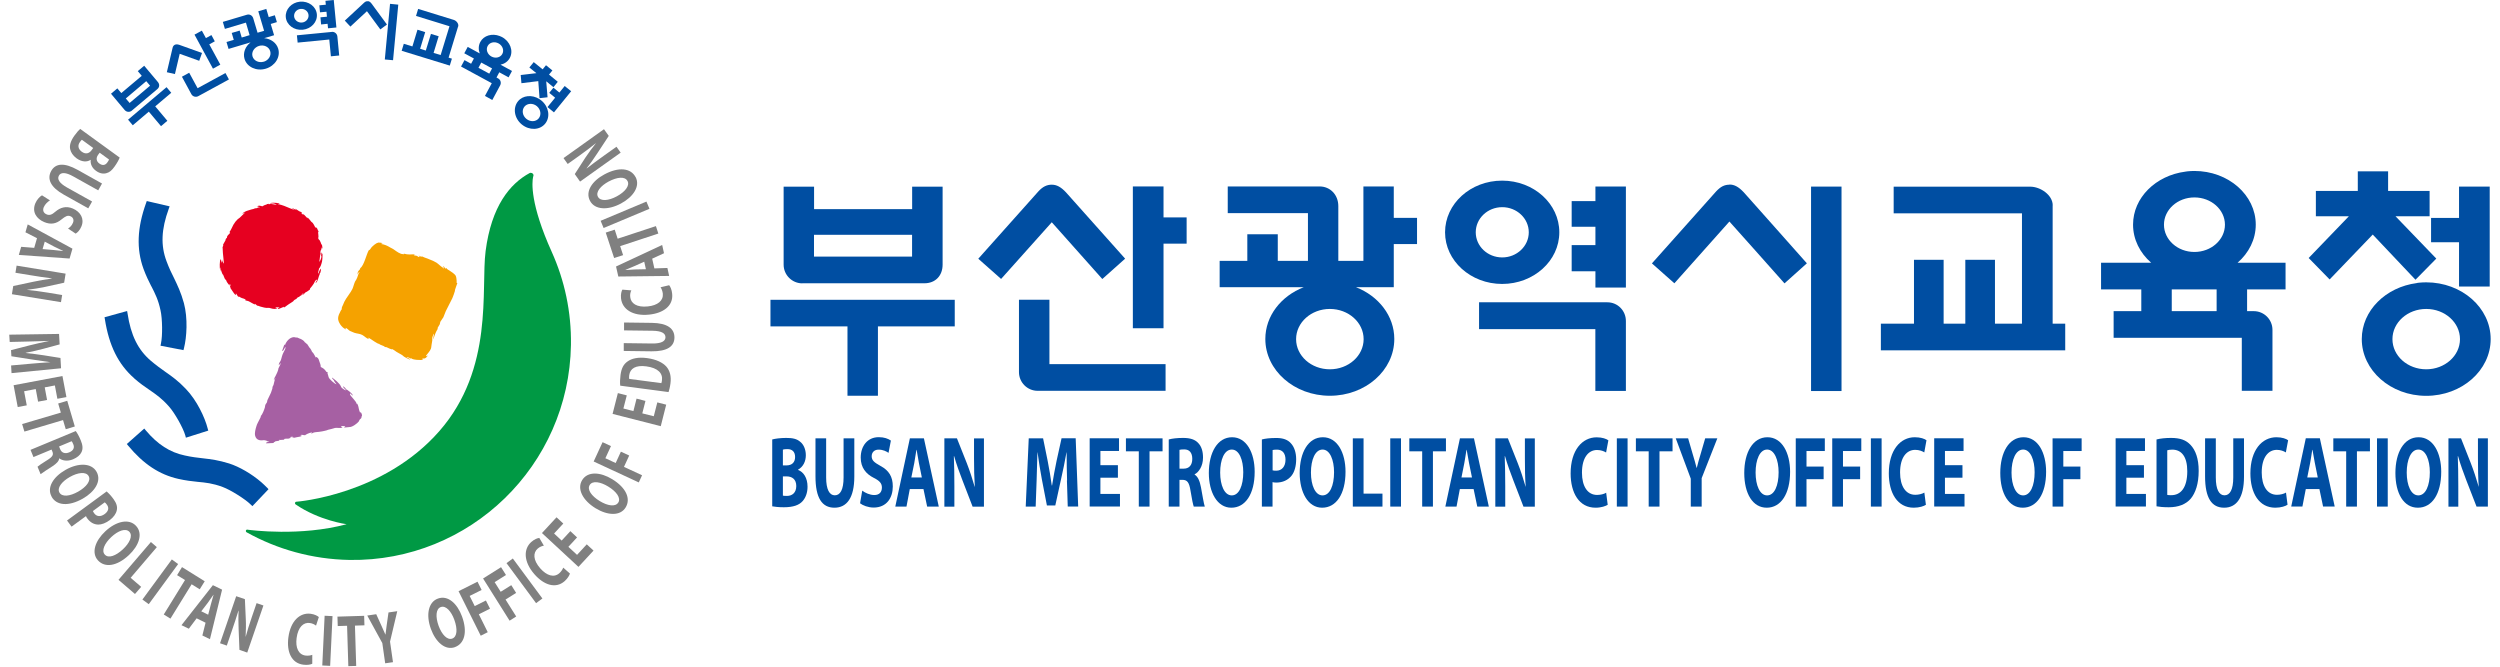 <svg width="135" height="36" viewBox="0 0 135 36" fill="none" xmlns="http://www.w3.org/2000/svg">
<g clip-path="url(#clip0_4062_98080)">
<path d="M42.276 24.28C42.319 24.264 42.395 24.252 42.522 24.252C42.784 24.252 42.935 24.4 42.935 24.678C42.935 24.957 42.776 25.132 42.467 25.132H42.276V24.28ZM41.696 27.341C41.827 27.364 42.041 27.392 42.327 27.392C42.84 27.392 43.154 27.273 43.34 27.062C43.499 26.883 43.607 26.62 43.607 26.282C43.607 25.804 43.388 25.482 43.094 25.375V25.363C43.38 25.203 43.515 24.905 43.515 24.583C43.515 24.26 43.388 23.99 43.209 23.854C43.023 23.695 42.804 23.648 42.451 23.648C42.157 23.648 41.851 23.687 41.7 23.731V27.341H41.696ZM42.276 25.725H42.474C42.764 25.725 42.999 25.872 42.999 26.246C42.999 26.62 42.764 26.779 42.502 26.779C42.403 26.779 42.335 26.779 42.276 26.764V25.725Z" fill="#004EA2"/>
<path d="M44.612 23.671V25.784C44.612 26.425 44.786 26.747 45.08 26.747C45.374 26.747 45.553 26.441 45.553 25.784V23.671H46.133V25.736C46.133 26.875 45.732 27.416 45.061 27.416C44.389 27.416 44.036 26.894 44.036 25.724V23.671H44.616H44.612Z" fill="#004EA2"/>
<path d="M46.57 26.501C46.725 26.616 46.968 26.732 47.214 26.732C47.484 26.732 47.623 26.572 47.623 26.326C47.623 26.103 47.5 25.963 47.19 25.808C46.761 25.593 46.479 25.251 46.479 24.71C46.479 24.081 46.848 23.607 47.452 23.607C47.746 23.607 47.957 23.687 48.108 23.791L47.98 24.455C47.881 24.384 47.694 24.28 47.444 24.28C47.194 24.28 47.071 24.447 47.071 24.634C47.071 24.869 47.214 24.972 47.547 25.16C48 25.402 48.211 25.741 48.211 26.266C48.211 26.883 47.881 27.408 47.174 27.408C46.88 27.408 46.59 27.293 46.443 27.177L46.562 26.493L46.57 26.501Z" fill="#004EA2"/>
<path d="M49.212 25.784L49.371 25.004C49.407 24.793 49.45 24.515 49.486 24.292H49.498C49.538 24.507 49.581 24.785 49.621 25.004L49.78 25.784H49.212ZM49.867 26.409L50.066 27.356H50.694L49.891 23.671H49.133L48.346 27.356H48.95L49.129 26.409H49.867Z" fill="#004EA2"/>
<path d="M50.996 27.356V23.671H51.675L52.211 25.02C52.362 25.41 52.513 25.868 52.632 26.285H52.64C52.608 25.8 52.597 25.303 52.597 24.745V23.675H53.133V27.36H52.521L51.973 25.939C51.818 25.537 51.647 25.072 51.524 24.634H51.508C51.528 25.128 51.536 25.649 51.536 26.25V27.36H51.004L50.996 27.356Z" fill="#004EA2"/>
<path d="M57.622 25.947C57.61 25.502 57.598 24.972 57.598 24.431H57.59C57.507 24.901 57.4 25.426 57.3 25.86L56.986 27.296H56.533L56.259 25.876C56.176 25.438 56.093 24.917 56.029 24.431H56.021C56.009 24.928 55.993 25.498 55.977 25.955L55.926 27.356H55.389L55.552 23.671H56.327L56.577 24.905C56.661 25.326 56.736 25.784 56.796 26.214H56.812C56.879 25.788 56.967 25.311 57.054 24.893L57.324 23.667H58.087L58.222 27.352H57.658L57.614 25.943L57.622 25.947Z" fill="#004EA2"/>
<path d="M60.367 25.796H59.422V26.672H60.478V27.352H58.842V23.667H60.427V24.352H59.422V25.12H60.367V25.796Z" fill="#004EA2"/>
<path d="M61.495 24.371H60.8V23.671H62.778V24.371H62.075V27.356H61.495V24.371Z" fill="#004EA2"/>
<path d="M63.692 24.292C63.736 24.276 63.815 24.268 63.954 24.268C64.22 24.268 64.383 24.439 64.383 24.778C64.383 25.116 64.213 25.307 63.922 25.307H63.692V24.296V24.292ZM63.116 27.357H63.692V25.912H63.863C64.101 25.916 64.216 26.035 64.288 26.501C64.359 26.955 64.427 27.257 64.463 27.357H65.059C65.007 27.217 64.931 26.736 64.852 26.314C64.788 25.976 64.689 25.737 64.51 25.629V25.613C64.733 25.498 64.963 25.176 64.963 24.71C64.963 24.372 64.88 24.117 64.721 23.942C64.538 23.731 64.272 23.648 63.887 23.648C63.573 23.648 63.299 23.679 63.112 23.731V27.36L63.116 27.357Z" fill="#004EA2"/>
<path d="M66.513 26.751C66.123 26.751 65.889 26.21 65.889 25.518C65.889 24.825 66.111 24.276 66.517 24.276C66.922 24.276 67.136 24.845 67.136 25.502C67.136 26.222 66.91 26.751 66.517 26.751H66.513ZM66.493 27.416C67.243 27.416 67.752 26.688 67.752 25.474C67.752 24.459 67.319 23.611 66.532 23.611C65.746 23.611 65.277 24.435 65.277 25.541C65.277 26.588 65.73 27.416 66.489 27.416H66.493Z" fill="#004EA2"/>
<path d="M68.717 24.304C68.757 24.288 68.841 24.28 68.96 24.28C69.254 24.28 69.417 24.483 69.417 24.821C69.417 25.192 69.222 25.418 68.916 25.418C68.833 25.418 68.769 25.414 68.721 25.398V24.308L68.717 24.304ZM68.141 27.356H68.717V26.035C68.769 26.051 68.841 26.059 68.916 26.059C69.258 26.059 69.556 25.932 69.758 25.669C69.909 25.466 69.993 25.16 69.993 24.797C69.993 24.435 69.885 24.129 69.719 23.95C69.548 23.747 69.289 23.651 68.928 23.651C68.566 23.651 68.32 23.683 68.141 23.731V27.364V27.356Z" fill="#004EA2"/>
<path d="M71.415 26.751C71.025 26.751 70.791 26.21 70.791 25.518C70.791 24.825 71.018 24.276 71.419 24.276C71.82 24.276 72.039 24.845 72.039 25.502C72.039 26.222 71.812 26.751 71.419 26.751H71.415ZM71.395 27.416C72.15 27.416 72.658 26.688 72.658 25.474C72.658 24.459 72.225 23.611 71.435 23.611C70.644 23.611 70.183 24.435 70.183 25.541C70.183 26.588 70.632 27.416 71.395 27.416Z" fill="#004EA2"/>
<path d="M73.052 23.671H73.632V26.656H74.653V27.356H73.052V23.671Z" fill="#004EA2"/>
<path d="M75.654 23.671V27.356H75.074V23.671H75.654Z" fill="#004EA2"/>
<path d="M76.798 24.371H76.103V23.671H78.081V24.371H77.378V27.356H76.798V24.371Z" fill="#004EA2"/>
<path d="M78.919 25.784L79.074 25.004C79.114 24.793 79.153 24.515 79.189 24.292H79.201C79.237 24.507 79.284 24.785 79.328 25.004L79.487 25.784H78.919ZM79.575 26.409L79.773 27.356H80.397L79.594 23.671H78.836L78.049 27.356H78.653L78.832 26.409H79.575Z" fill="#004EA2"/>
<path d="M80.747 27.356V23.671H81.426L81.962 25.02C82.117 25.41 82.264 25.868 82.383 26.285H82.387C82.352 25.8 82.344 25.303 82.344 24.745V23.675H82.88V27.36H82.268L81.72 25.939C81.565 25.537 81.394 25.072 81.271 24.634H81.255C81.271 25.128 81.283 25.649 81.283 26.25V27.36H80.747V27.356Z" fill="#004EA2"/>
<path d="M86.821 27.257C86.717 27.324 86.471 27.416 86.161 27.416C85.271 27.416 84.814 26.616 84.814 25.565C84.814 24.308 85.442 23.615 86.221 23.615C86.523 23.615 86.749 23.699 86.852 23.778L86.729 24.435C86.618 24.367 86.451 24.3 86.241 24.3C85.784 24.3 85.426 24.698 85.426 25.526C85.426 26.266 85.732 26.727 86.245 26.727C86.427 26.727 86.618 26.68 86.733 26.608L86.817 27.265L86.821 27.257Z" fill="#004EA2"/>
<path d="M87.889 23.671V27.356H87.309V23.671H87.889Z" fill="#004EA2"/>
<path d="M89.033 24.371H88.338V23.671H90.317V24.371H89.613V27.356H89.029V24.371H89.033Z" fill="#004EA2"/>
<path d="M91.302 27.356V25.848L90.491 23.671H91.159L91.417 24.558C91.496 24.825 91.556 25.02 91.615 25.263H91.627C91.683 25.032 91.743 24.821 91.822 24.558L92.08 23.671H92.736L91.89 25.82V27.356H91.31H91.302Z" fill="#004EA2"/>
<path d="M95.421 26.751C95.032 26.751 94.802 26.21 94.802 25.518C94.802 24.825 95.028 24.276 95.425 24.276C95.823 24.276 96.045 24.845 96.045 25.502C96.045 26.222 95.819 26.751 95.425 26.751H95.421ZM95.406 27.416C96.156 27.416 96.665 26.688 96.665 25.474C96.665 24.459 96.232 23.611 95.441 23.611C94.651 23.611 94.19 24.435 94.19 25.541C94.19 26.648 94.643 27.416 95.402 27.416H95.406Z" fill="#004EA2"/>
<path d="M96.971 23.671H98.54V24.355H97.551V25.195H98.476V25.876H97.551V27.356H96.971V23.671Z" fill="#004EA2"/>
<path d="M98.941 23.671H100.51V24.355H99.521V25.195H100.447V25.876H99.521V27.356H98.941V23.671Z" fill="#004EA2"/>
<path d="M101.607 23.671V27.356H101.027V23.671H101.607Z" fill="#004EA2"/>
<path d="M104.002 27.257C103.899 27.328 103.653 27.416 103.343 27.416C102.453 27.416 101.996 26.616 101.996 25.561C101.996 24.304 102.62 23.611 103.398 23.611C103.7 23.611 103.931 23.695 104.03 23.774L103.911 24.431C103.796 24.36 103.633 24.292 103.422 24.292C102.961 24.292 102.604 24.69 102.604 25.514C102.604 26.254 102.91 26.719 103.426 26.719C103.605 26.719 103.796 26.672 103.915 26.6L103.998 27.257H104.002Z" fill="#004EA2"/>
<path d="M105.973 25.796H105.027V26.672H106.084V27.352H104.447V23.667H106.032V24.352H105.027V25.12H105.973V25.796Z" fill="#004EA2"/>
<path d="M109.246 26.751C108.857 26.751 108.622 26.21 108.622 25.518C108.622 24.825 108.849 24.276 109.25 24.276C109.651 24.276 109.87 24.845 109.87 25.502C109.87 26.222 109.643 26.751 109.25 26.751H109.246ZM109.23 27.416C109.981 27.416 110.49 26.688 110.49 25.474C110.49 24.459 110.061 23.611 109.27 23.611C108.479 23.611 108.015 24.435 108.015 25.541C108.015 26.648 108.468 27.416 109.226 27.416H109.23Z" fill="#004EA2"/>
<path d="M110.839 23.671H112.408V24.355H111.419V25.195H112.341V25.876H111.419V27.356H110.839V23.671Z" fill="#004EA2"/>
<path d="M115.773 25.796H114.824V26.672H115.88V27.352H114.244V23.667H115.829V24.352H114.824V25.12H115.773V25.796Z" fill="#004EA2"/>
<path d="M117.036 24.316C117.084 24.3 117.171 24.28 117.299 24.28C117.803 24.28 118.113 24.658 118.113 25.45C118.113 26.33 117.763 26.748 117.235 26.74C117.167 26.74 117.084 26.74 117.032 26.724V24.316H117.036ZM116.456 27.341C116.599 27.368 116.814 27.392 117.116 27.392C117.62 27.392 118.037 27.241 118.308 26.919C118.554 26.616 118.729 26.131 118.729 25.426C118.729 24.77 118.562 24.312 118.292 24.029C118.049 23.763 117.728 23.648 117.235 23.648C116.945 23.648 116.667 23.675 116.452 23.731V27.341H116.456Z" fill="#004EA2"/>
<path d="M119.654 23.671V25.784C119.654 26.425 119.829 26.747 120.123 26.747C120.417 26.747 120.596 26.441 120.596 25.784V23.671H121.176V25.736C121.176 26.875 120.775 27.416 120.103 27.416C119.432 27.416 119.074 26.894 119.074 25.724V23.671H119.654Z" fill="#004EA2"/>
<path d="M123.524 27.257C123.424 27.328 123.178 27.416 122.868 27.416C121.978 27.416 121.521 26.616 121.521 25.561C121.521 24.304 122.149 23.611 122.928 23.611C123.23 23.611 123.46 23.695 123.559 23.774L123.436 24.431C123.321 24.36 123.154 24.292 122.948 24.292C122.491 24.292 122.133 24.69 122.133 25.514C122.133 26.254 122.439 26.719 122.956 26.719C123.134 26.719 123.325 26.672 123.444 26.6L123.528 27.257H123.524Z" fill="#004EA2"/>
<path d="M124.592 25.784L124.747 25.004C124.787 24.793 124.827 24.515 124.862 24.292H124.874C124.914 24.507 124.958 24.785 125.002 25.004L125.16 25.784H124.592ZM125.248 26.409L125.446 27.352H126.074L125.272 23.667H124.513L123.726 27.352H124.33L124.513 26.409H125.252H125.248Z" fill="#004EA2"/>
<path d="M126.694 24.371H125.999V23.671H127.977V24.371H127.274V27.356H126.694V24.371Z" fill="#004EA2"/>
<path d="M128.938 23.671V27.356H128.358V23.671H128.938Z" fill="#004EA2"/>
<path d="M130.587 26.751C130.198 26.751 129.963 26.21 129.963 25.518C129.963 24.825 130.19 24.276 130.591 24.276C130.992 24.276 131.211 24.845 131.211 25.502C131.211 26.222 130.984 26.751 130.591 26.751H130.587ZM130.567 27.416C131.322 27.416 131.826 26.688 131.826 25.474C131.826 24.459 131.393 23.611 130.603 23.611C129.812 23.611 129.352 24.435 129.352 25.541C129.352 26.648 129.8 27.416 130.563 27.416H130.567Z" fill="#004EA2"/>
<path d="M132.216 27.356V23.671H132.895L133.427 25.02C133.578 25.41 133.729 25.868 133.848 26.282H133.852C133.817 25.796 133.809 25.299 133.809 24.741V23.671H134.345V27.356H133.733L133.181 25.935C133.03 25.533 132.855 25.068 132.736 24.634H132.72C132.74 25.128 132.748 25.645 132.748 26.25V27.36H132.212L132.216 27.356Z" fill="#004EA2"/>
<path d="M110.847 11.091C110.847 10.534 110.187 10.08 109.631 10.08H102.258V11.521H109.186V17.478H107.728V14.028H106.127V17.478H104.956V14.028H103.355V17.478H101.567V18.919H111.522V17.478H110.843C110.843 14.848 110.843 11.091 110.843 11.091H110.847Z" fill="#004EA2"/>
<path d="M97.797 21.116H99.442V10.076H97.797V21.116Z" fill="#004EA2"/>
<path d="M93.395 9.973C93.121 9.973 92.915 10.076 92.672 10.335C92.672 10.335 89.482 13.909 89.204 14.223L90.416 15.298C90.694 14.983 93.388 11.963 93.388 11.963C93.388 11.963 96.089 14.983 96.363 15.302L97.571 14.219C97.066 13.642 94.162 10.387 94.162 10.383C93.884 10.088 93.654 9.965 93.391 9.965L93.395 9.973Z" fill="#004EA2"/>
<path d="M59.525 15.067C59.585 15.011 60.697 14.024 60.757 13.968C60.47 13.646 57.566 10.395 57.566 10.39C57.292 10.096 57.058 9.973 56.796 9.973C56.534 9.973 56.311 10.076 56.073 10.335C56.073 10.335 52.883 13.909 52.827 13.972C52.883 14.02 54.003 15.011 54.059 15.063C54.114 14.999 56.796 12.002 56.796 12.002C56.796 12.002 59.465 15.003 59.525 15.067Z" fill="#004EA2"/>
<path d="M132.788 10.076V11.768H131.278V13.081H132.788V15.473H134.444V10.076H132.788Z" fill="#004EA2"/>
<path d="M130.507 15.286C128.827 15.505 127.536 16.774 127.536 18.31C127.536 19.998 129.093 21.375 131.016 21.375C132.939 21.375 134.496 20.002 134.496 18.31C134.496 16.619 132.939 15.246 131.016 15.246C130.881 15.246 130.75 15.254 130.619 15.266L130.507 15.282V15.286ZM131.016 19.942C130.007 19.942 129.192 19.214 129.192 18.314C129.192 17.415 130.007 16.683 131.016 16.683C132.025 16.683 132.839 17.415 132.839 18.314C132.839 19.214 132.021 19.942 131.016 19.942Z" fill="#004EA2"/>
<path d="M86.797 16.324C86.797 16.324 79.956 16.324 79.869 16.324V17.773H86.149V21.112H87.798C87.798 20.702 87.798 17.335 87.798 17.335C87.798 16.774 87.353 16.324 86.797 16.324Z" fill="#004EA2"/>
<path d="M86.153 15.528H87.798V10.072H86.153V10.86H84.87V12.245H86.153V13.236H84.87V14.649H86.153V15.532V15.528Z" fill="#004EA2"/>
<path d="M84.203 12.544C84.203 11.004 82.824 9.754 81.116 9.754C79.408 9.754 78.033 11.004 78.033 12.544C78.033 14.084 79.416 15.333 81.116 15.333C82.816 15.333 84.203 14.088 84.203 12.544ZM79.69 12.544C79.69 11.796 80.329 11.187 81.12 11.187C81.91 11.187 82.554 11.796 82.554 12.544C82.554 13.292 81.91 13.901 81.12 13.901C80.329 13.901 79.69 13.296 79.69 12.544Z" fill="#004EA2"/>
<path d="M43.321 15.297H49.919C50.511 15.297 50.901 14.887 50.901 14.291V10.08H49.256V11.294H43.96V10.08H42.316V14.291C42.316 14.848 42.769 15.301 43.325 15.301L43.321 15.297ZM43.956 12.679H49.252V13.857H43.956V12.679Z" fill="#004EA2"/>
<path d="M41.605 17.625H45.764V21.37H47.408V17.625H51.556V16.189H41.605V17.625Z" fill="#004EA2"/>
<path d="M130.436 15.106L128.128 12.666C128.128 12.666 125.863 15.026 125.8 15.09C125.744 15.03 124.719 13.98 124.668 13.932C124.723 13.872 126.837 11.68 126.837 11.68H125.057V10.31H127.321V9.252H128.958V10.31H131.199V11.68H129.359C129.359 11.68 131.465 13.864 131.56 13.964L130.432 15.11L130.436 15.106Z" fill="#004EA2"/>
<path d="M64.078 13.157V11.74H62.83V10.068H61.174V17.725H62.83V13.157H64.082H64.078Z" fill="#004EA2"/>
<path d="M56.669 19.668V16.186H55.024V20.094C55.024 20.651 55.477 21.104 56.033 21.104H62.941V19.664H56.669V19.668Z" fill="#004EA2"/>
<path d="M75.264 13.181H76.52V11.764H75.264V10.068H73.624V14.088H72.269V11.131C72.269 10.502 71.816 10.068 71.26 10.068H66.298V11.509H70.629V14.088H69V12.651H67.355V14.088H65.861V15.509H70.402C69.178 15.986 68.328 17.057 68.328 18.306C68.328 19.994 69.886 21.371 71.812 21.371C73.739 21.371 75.292 19.998 75.292 18.306C75.292 17.057 74.442 15.986 73.223 15.509H75.264V13.177V13.181ZM71.812 19.942C70.803 19.942 69.989 19.214 69.989 18.314C69.989 17.415 70.803 16.683 71.812 16.683C72.821 16.683 73.636 17.415 73.636 18.314C73.636 19.214 72.817 19.942 71.812 19.942Z" fill="#004EA2"/>
<path d="M123.42 15.628V14.187H120.83C121.434 13.662 121.811 12.934 121.811 12.13C121.811 10.53 120.33 9.232 118.498 9.232C118.371 9.232 118.244 9.24 118.121 9.252L118.014 9.268C116.413 9.475 115.185 10.673 115.185 12.13C115.185 12.934 115.559 13.662 116.162 14.187H113.457V15.628H115.63V16.802H114.136V18.242C114.021 18.242 121.057 18.242 121.057 18.242V21.104H122.713C122.713 20.714 122.713 17.813 122.713 17.813C122.713 17.255 122.26 16.802 121.704 16.802H121.343V15.628H123.416H123.42ZM118.498 10.661C119.408 10.661 120.147 11.322 120.147 12.134C120.147 12.945 119.408 13.606 118.498 13.606C117.589 13.606 116.854 12.945 116.854 12.134C116.854 11.322 117.589 10.661 118.498 10.661ZM119.698 16.802H117.275V15.628H119.698V16.802Z" fill="#004EA2"/>
<path d="M24.661 15.186C24.649 15.086 24.649 14.979 24.61 14.896C24.562 14.796 24.363 14.669 24.276 14.613C24.216 14.573 24.141 14.545 24.101 14.474C24.101 14.474 24.078 14.478 24.073 14.478V14.513C24.042 14.513 23.994 14.426 23.978 14.402C23.97 14.402 23.922 14.382 23.915 14.382C23.915 14.394 23.922 14.394 23.927 14.402C23.93 14.402 23.982 14.474 23.978 14.49C23.974 14.505 23.95 14.49 23.946 14.49C23.946 14.47 23.911 14.454 23.895 14.442C23.776 14.366 23.688 14.263 23.569 14.183C23.509 14.159 23.442 14.107 23.382 14.084C23.219 14.008 23.068 13.964 22.905 13.897C22.894 13.893 22.751 13.817 22.774 13.861C22.719 13.861 22.659 13.821 22.608 13.801C22.608 13.829 22.675 13.857 22.695 13.873C22.679 13.869 22.635 13.861 22.623 13.861C22.623 13.881 22.608 13.877 22.596 13.881C22.596 13.865 22.528 13.833 22.512 13.817C22.461 13.797 22.397 13.801 22.345 13.793C22.345 13.793 22.377 13.777 22.393 13.769H22.417C22.417 13.769 22.31 13.713 22.262 13.737C22.163 13.737 22.071 13.749 21.98 13.733C21.924 13.717 21.865 13.706 21.809 13.698C21.809 13.71 21.805 13.722 21.801 13.737C21.793 13.737 21.781 13.722 21.765 13.722C21.614 13.729 21.416 13.578 21.297 13.495C21.217 13.431 21.146 13.407 21.07 13.363C20.923 13.272 20.764 13.196 20.574 13.176C20.574 13.152 20.653 13.16 20.653 13.144C20.641 13.105 20.51 13.101 20.419 13.097V13.109C20.319 13.109 20.117 13.292 20.053 13.367C20.017 13.415 19.978 13.503 19.914 13.514C19.795 13.706 19.652 14.358 19.453 14.478C19.453 14.557 19.406 14.565 19.362 14.625C19.318 14.681 19.306 14.744 19.306 14.828C19.306 14.828 19.39 14.653 19.406 14.693C19.406 14.728 19.374 14.764 19.358 14.792C19.318 14.903 19.282 15.059 19.171 15.206C19.116 15.329 19.068 15.536 19.028 15.608C18.933 15.795 18.798 15.958 18.687 16.133C18.615 16.241 18.564 16.348 18.52 16.468C18.484 16.547 18.44 16.607 18.456 16.706C18.432 16.706 18.397 16.794 18.381 16.818C18.329 16.917 18.265 17.049 18.258 17.168C18.238 17.387 18.46 17.693 18.655 17.773C18.655 17.793 18.659 17.785 18.679 17.785C18.687 17.757 18.647 17.713 18.647 17.705C18.734 17.705 18.822 17.832 18.893 17.868C18.973 17.9 19.048 17.932 19.128 17.968C19.271 18.02 19.43 18.015 19.561 18.087C19.684 18.151 19.783 18.278 19.922 18.31V18.29C19.922 18.29 19.866 18.254 19.866 18.246C19.89 18.234 19.918 18.25 19.93 18.254C20.033 18.306 20.395 18.589 20.482 18.569C20.482 18.624 20.756 18.668 20.784 18.74C20.816 18.74 20.844 18.74 20.872 18.748C20.919 18.764 21.162 18.903 21.185 18.851C21.205 18.851 21.38 18.979 21.416 19.003C21.499 19.062 21.634 19.114 21.742 19.194C21.837 19.301 22.091 19.396 22.103 19.408C22.111 19.408 22.147 19.412 22.151 19.412C22.151 19.384 21.968 19.301 21.96 19.301C21.952 19.273 21.996 19.289 21.996 19.285C22.016 19.285 22.151 19.341 22.163 19.357C22.163 19.357 22.198 19.357 22.218 19.345C22.218 19.424 22.762 19.472 22.854 19.416C22.846 19.416 22.806 19.389 22.786 19.389C22.81 19.357 22.878 19.357 22.89 19.357C22.957 19.373 23.045 19.285 23.08 19.229C23.092 19.229 23.08 19.194 23.076 19.194C23.076 19.209 23.017 19.241 23.005 19.241C23.005 19.225 23.005 19.198 23.021 19.186C23.116 19.062 23.215 18.967 23.271 18.823C23.295 18.756 23.291 18.672 23.307 18.601C23.319 18.529 23.327 18.453 23.343 18.386C23.346 18.338 23.343 18.282 23.343 18.234C23.354 18.155 23.43 18.015 23.434 18.015C23.446 18.043 23.434 18.091 23.418 18.127C23.41 18.199 23.386 18.322 23.386 18.322C23.414 18.29 23.418 18.254 23.434 18.218C23.485 18.059 23.541 17.916 23.629 17.773C23.652 17.733 23.617 17.729 23.637 17.697C23.672 17.634 23.712 17.574 23.748 17.51C23.768 17.458 23.76 17.403 23.791 17.355C23.839 17.279 23.891 17.204 23.942 17.132C23.994 17.021 24.022 16.909 24.073 16.802C24.193 16.567 24.308 16.336 24.427 16.101C24.479 15.982 24.522 15.851 24.562 15.723C24.566 15.695 24.566 15.668 24.574 15.64C24.61 15.508 24.661 15.409 24.697 15.286C24.645 15.286 24.657 15.25 24.657 15.198L24.661 15.186Z" fill="#F5A200"/>
<path d="M17.213 14.51C17.316 14.434 17.36 14.235 17.391 14.116C17.423 13.937 17.415 13.682 17.415 13.682C17.395 13.69 17.387 13.753 17.368 13.785C17.38 13.69 17.352 13.634 17.344 13.634C17.344 13.634 17.316 13.674 17.316 13.694C17.312 13.761 17.352 13.793 17.356 13.849C17.364 13.932 17.284 14.088 17.256 14.143C17.256 14.171 17.248 14.08 17.252 14.064C17.264 13.976 17.276 13.893 17.288 13.805C17.296 13.722 17.304 13.642 17.308 13.558C17.312 13.523 17.336 13.499 17.352 13.463C17.364 13.431 17.364 13.391 17.368 13.355C17.368 13.355 17.395 13.379 17.391 13.435C17.419 13.395 17.407 13.32 17.403 13.32C17.403 13.272 17.384 13.24 17.38 13.184C17.364 13.184 17.364 13.232 17.356 13.232C17.356 13.18 17.296 13.025 17.268 12.985C17.244 12.95 17.205 12.93 17.189 12.886C17.177 12.858 17.189 12.822 17.197 12.79C17.197 12.747 17.189 12.703 17.189 12.659C17.181 12.603 17.165 12.536 17.205 12.492C17.205 12.472 17.177 12.46 17.169 12.444C17.157 12.408 17.145 12.38 17.133 12.349C17.117 12.321 17.078 12.269 17.05 12.281V12.289C17.022 12.289 17.014 12.261 17.006 12.245C16.97 12.169 16.935 12.102 16.887 12.038C16.863 12.014 16.831 11.991 16.807 11.971C16.776 11.931 16.74 11.891 16.708 11.847C16.676 11.811 16.645 11.776 16.613 11.744C16.589 11.744 16.617 11.776 16.621 11.787C16.577 11.787 16.422 11.565 16.351 11.541C16.351 11.561 16.39 11.581 16.406 11.608C16.355 11.608 16.267 11.493 16.259 11.493V11.485C16.259 11.485 16.307 11.505 16.307 11.493C16.307 11.493 16.303 11.469 16.295 11.469C16.295 11.453 16.275 11.453 16.259 11.449C16.116 11.405 16.069 11.33 15.941 11.27C15.934 11.31 16.021 11.342 16.025 11.35C15.965 11.35 15.846 11.246 15.771 11.234C15.735 11.234 15.886 11.306 15.882 11.33C15.81 11.302 15.743 11.278 15.667 11.25C15.469 11.179 15.234 11.043 15.008 11.035C15.008 11.019 15.067 11.023 15.099 11.023C15.099 10.948 14.754 10.94 14.67 10.952C14.634 10.964 14.595 10.976 14.559 10.984C14.559 10.992 14.658 10.988 14.702 10.984C14.833 10.984 14.873 11.019 14.952 11.059C14.857 11.059 14.642 10.995 14.571 11.023H14.495C14.495 11.023 14.563 10.984 14.464 11.015C14.44 11.015 14.42 11.023 14.396 11.023H14.376C14.376 11.023 14.42 11.043 14.42 11.047C14.341 11.047 14.237 11.091 14.182 11.139C14.09 11.139 14.054 11.087 13.947 11.115H13.923C13.923 11.115 13.967 11.143 13.967 11.147C13.947 11.155 13.884 11.167 13.86 11.175C13.86 11.194 14.027 11.155 14.039 11.187C13.983 11.187 13.903 11.214 13.86 11.242C13.828 11.242 13.8 11.25 13.768 11.25C13.764 11.25 13.729 11.258 13.725 11.274C13.669 11.286 13.617 11.302 13.562 11.314C13.423 11.358 13.208 11.405 13.105 11.521C13.105 11.521 13.093 11.525 13.097 11.545C13.105 11.545 13.188 11.497 13.208 11.489C13.208 11.469 13.216 11.473 13.232 11.473C13.216 11.513 13.018 11.672 12.942 11.76C12.91 11.787 12.875 11.811 12.839 11.835C12.747 11.919 12.676 12.014 12.604 12.134C12.533 12.261 12.481 12.412 12.39 12.532C12.39 12.548 12.41 12.548 12.426 12.552C12.426 12.635 12.239 12.699 12.255 12.846C12.235 12.846 12.191 12.902 12.179 12.926C12.155 12.926 12.167 12.93 12.167 12.946C12.183 12.946 12.179 12.938 12.191 12.926H12.199V12.934C12.199 12.934 12.072 13.156 12.056 13.192C12.036 13.192 12.048 13.2 12.048 13.216C12.076 13.216 12.032 13.316 12.024 13.34C12.012 13.34 12.024 13.395 12.024 13.415C12.024 13.706 12.108 14.199 12.08 14.239C12.06 14.195 12.032 14.151 12.012 14.112C11.997 14.076 11.993 14.052 11.993 14.012C11.973 14.012 11.977 14.147 11.969 14.171C11.969 14.175 11.965 14.183 11.957 14.183C11.949 14.124 11.933 14.092 11.921 14.032C11.905 14.032 11.921 14 11.897 14V13.988C11.897 13.988 11.889 14.016 11.885 14.036C11.862 14.211 11.862 14.358 11.87 14.506C11.889 14.494 11.893 14.43 11.901 14.43C11.901 14.502 11.897 14.577 11.925 14.633L11.933 14.645C11.925 14.613 11.921 14.545 11.925 14.545C11.925 14.561 11.993 14.776 12.012 14.8C12.012 14.816 12.044 14.82 12.052 14.84C12.092 14.924 12.116 15.023 12.171 15.107C12.187 15.122 12.187 15.095 12.195 15.083C12.195 15.087 12.227 15.202 12.283 15.274C12.283 15.278 12.37 15.385 12.382 15.405C12.386 15.405 12.394 15.413 12.394 15.417C12.414 15.405 12.394 15.349 12.394 15.349C12.394 15.345 12.406 15.333 12.406 15.337C12.438 15.337 12.457 15.429 12.457 15.461C12.457 15.461 12.438 15.433 12.438 15.417C12.398 15.417 12.438 15.528 12.45 15.552C12.434 15.552 12.438 15.552 12.45 15.564C12.517 15.652 12.565 15.751 12.636 15.839C12.676 15.899 12.739 15.934 12.743 15.934C12.743 15.899 12.728 15.879 12.736 15.835C12.739 15.835 12.743 15.843 12.743 15.847C12.763 15.847 12.831 16.022 12.898 16.046C12.898 16.03 12.883 16.014 12.879 15.998C12.871 15.998 12.867 15.99 12.867 15.99C12.871 15.99 13.022 16.101 13.157 16.125C13.184 16.133 13.248 16.161 13.272 16.193C13.264 16.193 13.236 16.193 13.244 16.209C13.28 16.241 13.359 16.237 13.403 16.257C13.534 16.312 13.645 16.404 13.784 16.448C13.784 16.448 13.784 16.432 13.761 16.412C13.761 16.412 13.761 16.404 13.772 16.404C13.772 16.42 13.792 16.42 13.804 16.428C13.856 16.468 13.864 16.511 13.939 16.515C13.951 16.523 13.963 16.527 13.963 16.515C13.971 16.515 13.999 16.531 14.011 16.539C14.054 16.559 14.102 16.563 14.154 16.579C14.229 16.599 14.305 16.623 14.388 16.627C14.436 16.627 14.479 16.627 14.527 16.623C14.646 16.651 14.793 16.714 14.928 16.663C14.936 16.663 14.968 16.647 14.968 16.635C14.909 16.635 14.865 16.607 14.861 16.607C14.921 16.591 15.075 16.587 15.095 16.619C15.063 16.619 15.004 16.651 14.988 16.674H15.008C15.008 16.674 15.016 16.686 15.032 16.686C15.147 16.655 15.294 16.571 15.342 16.563C15.342 16.583 15.33 16.591 15.322 16.595C15.318 16.595 15.31 16.603 15.31 16.607C15.318 16.607 15.373 16.591 15.385 16.579C15.457 16.527 15.528 16.468 15.604 16.42C15.675 16.368 15.759 16.332 15.83 16.273C15.854 16.249 15.862 16.225 15.898 16.197C15.934 16.181 15.965 16.161 16.001 16.141C16.033 16.113 16.033 16.101 16.053 16.078C16.088 16.046 16.112 16.05 16.144 16.034C16.192 16.002 16.227 15.958 16.283 15.942C16.291 15.883 16.343 15.851 16.398 15.823H16.41C16.41 15.823 16.331 15.879 16.319 15.93C16.319 15.93 16.394 15.902 16.426 15.863C16.442 15.843 16.462 15.823 16.482 15.799C16.517 15.783 16.553 15.763 16.585 15.743C16.637 15.707 16.684 15.672 16.736 15.636C16.736 15.628 16.736 15.588 16.748 15.572C16.819 15.489 16.887 15.409 16.942 15.318C16.978 15.254 17.01 15.162 17.07 15.118C17.101 15.107 17.101 15.103 17.125 15.095C17.125 15.158 17.062 15.19 17.046 15.266C17.046 15.266 17.034 15.274 17.034 15.278C17.149 15.278 17.213 14.888 17.264 14.804C17.268 14.804 17.256 14.736 17.308 14.713C17.308 14.641 17.348 14.577 17.328 14.498C17.328 14.525 17.284 14.561 17.272 14.581C17.236 14.641 17.213 14.705 17.205 14.78C17.205 14.78 17.177 14.748 17.181 14.701C17.181 14.685 17.221 14.534 17.225 14.521C17.229 14.518 17.229 14.51 17.233 14.506L17.213 14.51Z" fill="#E60020"/>
<path d="M15.985 18.206C16.073 18.226 16.088 18.246 16.168 18.278C16.263 18.29 16.458 18.445 16.458 18.453C16.442 18.453 16.426 18.445 16.41 18.441C16.466 18.485 16.557 18.552 16.557 18.568C16.565 18.568 16.585 18.568 16.589 18.584C16.66 18.68 16.665 18.708 16.7 18.756C16.716 18.771 16.792 18.847 16.847 18.99C16.871 19.018 16.899 19.046 16.923 19.078C16.962 19.134 16.994 19.201 17.026 19.257C17.034 19.277 17.054 19.293 17.054 19.317C17.062 19.317 17.046 19.277 17.098 19.281C17.105 19.281 17.149 19.328 17.169 19.34C17.213 19.396 17.225 19.46 17.248 19.523C17.284 19.619 17.32 19.703 17.32 19.818C17.431 19.87 17.511 19.922 17.586 20.025C17.594 20.041 17.614 20.053 17.614 20.077C17.654 20.069 17.662 20.109 17.693 20.109C17.705 20.109 17.701 20.156 17.681 20.156C17.681 20.156 17.725 20.26 17.745 20.363C17.761 20.455 18.083 20.749 18.174 20.749C18.142 20.709 18.063 20.634 18.023 20.53C17.983 20.475 17.928 20.455 17.932 20.387C18.083 20.503 18.329 20.686 18.408 20.861C18.416 20.877 18.424 20.916 18.432 20.916C18.46 20.952 18.5 20.98 18.54 21.004C18.591 21.028 18.619 21.076 18.679 21.076C18.639 20.996 18.535 20.952 18.516 20.861C18.512 20.845 18.679 20.952 18.679 21.02C18.734 21.02 19.052 21.263 19.052 21.358C19.052 21.358 19.024 21.35 19 21.33C18.973 21.299 18.949 21.255 18.909 21.247C18.909 21.255 18.897 21.279 18.897 21.283C18.893 21.374 19.262 21.673 19.262 21.824C19.262 21.824 19.278 21.788 19.278 21.792C19.362 21.891 19.362 22.051 19.402 22.17C19.418 22.206 19.425 22.246 19.445 22.285C19.453 22.285 19.465 22.273 19.465 22.25C19.517 22.281 19.549 22.389 19.549 22.441C19.533 22.484 19.517 22.492 19.517 22.548C19.513 22.592 19.465 22.616 19.441 22.64C19.405 22.675 19.398 22.719 19.374 22.759C19.302 22.858 19.024 23.069 18.873 23.061C18.778 23.061 18.615 23.097 18.567 23.085C18.567 23.081 18.643 23.053 18.643 23.034C18.631 23.006 18.404 22.99 18.416 23.034C18.424 23.049 18.464 23.065 18.492 23.065C18.492 23.081 18.476 23.089 18.472 23.089C18.357 23.141 18.21 23.085 18.091 23.109C18.039 23.129 17.785 23.197 17.713 23.209C17.646 23.253 17.384 23.292 17.384 23.296C17.324 23.308 17.28 23.312 17.225 23.32C17.117 23.332 17.018 23.332 16.923 23.364C16.903 23.376 16.875 23.388 16.851 23.4C16.839 23.408 16.799 23.428 16.799 23.404C16.803 23.404 16.847 23.388 16.847 23.368C16.847 23.368 16.855 23.36 16.855 23.356C16.692 23.356 16.474 23.491 16.474 23.503C16.41 23.503 16.359 23.487 16.307 23.479C16.275 23.483 16.251 23.487 16.227 23.491V23.503C16.247 23.511 16.275 23.535 16.303 23.535C16.303 23.551 16.303 23.543 16.295 23.543C16.22 23.583 16.12 23.591 16.037 23.607C15.989 23.615 15.941 23.627 15.89 23.639C15.846 23.634 15.802 23.631 15.755 23.627V23.615C15.787 23.615 15.822 23.615 15.854 23.615C15.759 23.551 15.751 23.599 15.663 23.599V23.623H15.687C15.687 23.623 15.719 23.631 15.731 23.634V23.642C15.679 23.65 15.628 23.67 15.58 23.686C15.528 23.686 15.481 23.69 15.425 23.69C15.401 23.694 15.369 23.702 15.338 23.706C15.345 23.722 15.357 23.738 15.357 23.742C15.282 23.742 15.207 23.75 15.131 23.758C15.111 23.758 15.087 23.754 15.068 23.75C15.068 23.75 15.087 23.778 15.087 23.794C15.087 23.794 14.912 23.829 14.877 23.829C14.857 23.857 14.805 23.885 14.765 23.885C14.774 23.897 14.797 23.917 14.797 23.921C14.65 23.921 14.523 23.941 14.372 23.941V23.929C14.372 23.929 14.404 23.897 14.384 23.897V23.885C14.436 23.877 14.491 23.865 14.543 23.853C14.543 23.841 14.432 23.837 14.432 23.822C14.448 23.814 14.301 23.762 14.229 23.77C14.027 23.802 13.832 23.758 13.776 23.523C13.741 23.38 13.8 23.165 13.84 23.034C13.876 22.886 13.963 22.763 14.027 22.624C14.054 22.568 14.086 22.524 14.086 22.457C14.17 22.385 14.273 22.11 14.305 21.995C14.317 21.951 14.313 21.899 14.329 21.86C14.352 21.812 14.392 21.772 14.416 21.724C14.424 21.684 14.428 21.649 14.44 21.609C14.503 21.478 14.567 21.342 14.63 21.211C14.654 21.135 14.682 21.06 14.706 20.988C14.706 20.956 14.714 20.92 14.718 20.889C14.738 20.853 14.75 20.821 14.77 20.785C14.789 20.698 14.809 20.614 14.833 20.526C14.845 20.491 14.861 20.451 14.873 20.415C14.865 20.415 14.817 20.467 14.817 20.503L14.785 20.526C14.793 20.443 14.845 20.371 14.881 20.3C14.936 20.188 14.992 20.081 15.024 19.961C15.024 19.949 15.032 19.886 15.04 19.886C15.071 19.798 15.151 19.707 15.151 19.611H15.139C15.123 19.643 15.079 19.683 15.079 19.711C15.079 19.711 15.056 19.718 15.052 19.718C15.056 19.599 15.115 19.555 15.147 19.492C15.163 19.452 15.183 19.412 15.191 19.368C15.203 19.328 15.214 19.285 15.226 19.241C15.246 19.165 15.278 19.094 15.314 19.022C15.361 18.931 15.421 18.843 15.421 18.728C15.381 18.756 15.302 18.954 15.258 18.954C15.234 18.947 15.246 18.923 15.242 18.923C15.282 18.815 15.318 18.712 15.354 18.608H15.373C15.373 18.608 15.381 18.64 15.389 18.64C15.449 18.445 15.636 18.222 15.858 18.206C15.898 18.206 15.93 18.214 15.961 18.222C15.985 18.23 15.997 18.23 16.033 18.238C16.001 18.214 16.029 18.218 15.981 18.194L15.985 18.206Z" fill="#A660A3"/>
<path d="M14.42 26.333C14.329 26.238 14.221 26.138 14.11 26.039C13.59 25.589 12.922 25.203 12.374 25.028C11.798 24.849 11.393 24.797 10.964 24.749C10.666 24.714 10.356 24.682 9.971 24.594C9.176 24.427 8.509 23.997 7.873 23.241L7.79 23.142L6.848 23.977L6.924 24.069C7.742 25.056 8.604 25.629 9.633 25.86C10.038 25.951 10.356 25.987 10.666 26.019C11.103 26.059 11.48 26.095 12.024 26.297C12.457 26.457 13.252 26.958 13.538 27.245L13.629 27.332L14.499 26.417L14.424 26.333H14.42Z" fill="#004EA2"/>
<path d="M7.242 20.427C7.555 20.702 7.818 20.885 8.072 21.056C8.437 21.307 8.747 21.522 9.129 21.956C9.438 22.302 9.895 23.118 10.007 23.516L10.038 23.635L11.246 23.253L11.214 23.137C11.063 22.541 10.63 21.621 10.042 21.008C9.625 20.567 9.291 20.332 8.938 20.085C8.695 19.914 8.445 19.735 8.139 19.476C7.452 18.887 7.063 18.103 6.888 16.929L6.864 16.794L5.645 17.132L5.664 17.24C5.887 18.664 6.387 19.671 7.242 20.423V20.427Z" fill="#004EA2"/>
<path d="M8.175 15.461C8.374 15.851 8.549 16.193 8.668 16.758C8.771 17.208 8.783 18.143 8.692 18.545L8.668 18.669L9.907 18.907L9.935 18.8C10.086 18.203 10.149 17.188 9.931 16.368C9.768 15.783 9.589 15.417 9.403 15.027C9.268 14.761 9.132 14.482 8.993 14.108C8.672 13.256 8.707 12.385 9.113 11.274L9.16 11.143L7.925 10.856L7.889 10.96C7.404 12.309 7.361 13.439 7.746 14.51C7.889 14.9 8.032 15.186 8.171 15.461H8.175Z" fill="#004EA2"/>
<path d="M29.794 13.602C28.626 11.015 28.721 9.845 28.789 9.547C28.797 9.523 28.801 9.507 28.809 9.483C28.821 9.4 28.745 9.332 28.662 9.332C28.638 9.332 28.626 9.332 28.602 9.344C27.534 9.921 26.536 11.135 26.223 13.558C25.96 15.612 26.691 19.89 23.724 23.281C20.701 26.735 16.041 27.093 16.005 27.093C15.961 27.093 15.93 27.129 15.93 27.173C15.93 27.197 15.941 27.225 15.961 27.236C17.241 28.116 18.718 28.307 18.718 28.307C16.227 28.98 13.522 28.625 13.383 28.605C13.371 28.602 13.363 28.598 13.351 28.598C13.308 28.598 13.276 28.629 13.276 28.673C13.276 28.701 13.288 28.725 13.312 28.741C14.96 29.66 16.855 30.201 18.877 30.237C25.376 30.337 30.727 25.139 30.831 18.628C30.859 16.838 30.485 15.134 29.794 13.602Z" fill="#009944"/>
<path d="M5.887 8.613C5.879 8.648 5.851 8.696 5.796 8.772C5.684 8.931 5.533 8.951 5.366 8.831C5.204 8.716 5.168 8.541 5.299 8.358L5.382 8.246L5.887 8.613ZM4.33 6.961C4.258 7.025 4.151 7.14 4.028 7.311C3.809 7.614 3.746 7.852 3.789 8.055C3.825 8.226 3.936 8.402 4.135 8.549C4.417 8.752 4.699 8.76 4.89 8.632H4.898C4.87 8.875 4.989 9.082 5.18 9.221C5.378 9.369 5.581 9.4 5.74 9.353C5.915 9.309 6.038 9.205 6.189 8.991C6.316 8.815 6.423 8.62 6.463 8.509L4.33 6.961ZM5.033 7.992L4.949 8.107C4.826 8.278 4.636 8.354 4.417 8.195C4.191 8.027 4.202 7.825 4.314 7.673C4.357 7.614 4.385 7.574 4.421 7.546L5.033 7.992Z" fill="#808080"/>
<path d="M5.307 10.28L3.96 9.528C3.551 9.297 3.285 9.293 3.181 9.484C3.074 9.679 3.209 9.894 3.626 10.129L4.973 10.881L4.766 11.251L3.452 10.515C2.729 10.113 2.526 9.663 2.764 9.233C2.995 8.819 3.46 8.764 4.202 9.178L5.509 9.91L5.303 10.28H5.307Z" fill="#808080"/>
<path d="M2.701 10.818C2.582 10.889 2.435 11.021 2.363 11.188C2.288 11.367 2.355 11.51 2.522 11.578C2.673 11.641 2.8 11.598 2.991 11.43C3.257 11.204 3.567 11.108 3.928 11.259C4.353 11.438 4.568 11.82 4.397 12.226C4.314 12.425 4.198 12.545 4.087 12.616L3.674 12.342C3.75 12.294 3.873 12.198 3.94 12.031C4.012 11.86 3.932 11.729 3.805 11.677C3.646 11.613 3.539 11.677 3.317 11.852C3.027 12.091 2.741 12.139 2.387 11.992C1.97 11.816 1.712 11.446 1.91 10.973C1.994 10.774 2.153 10.611 2.268 10.547L2.693 10.818H2.701Z" fill="#808080"/>
<path d="M2.419 13.049L2.931 13.32C3.074 13.392 3.261 13.475 3.404 13.547V13.555C3.245 13.539 3.042 13.511 2.88 13.499L2.3 13.451L2.415 13.053L2.419 13.049ZM1.847 13.384L1.143 13.328L1.016 13.766L3.757 13.961L3.912 13.428L1.497 12.118L1.374 12.544L1.998 12.862L1.847 13.384Z" fill="#808080"/>
<path d="M0.893 14.343L3.543 14.777L3.464 15.266L2.431 15.493C2.133 15.557 1.787 15.612 1.473 15.648V15.656C1.827 15.688 2.184 15.74 2.586 15.803L3.356 15.931L3.293 16.317L0.643 15.887L0.715 15.445L1.803 15.214C2.109 15.151 2.466 15.083 2.792 15.043V15.031C2.439 14.988 2.061 14.932 1.632 14.86L0.834 14.729L0.897 14.343H0.893Z" fill="#808080"/>
<path d="M1.624 19.644C1.946 19.616 2.331 19.584 2.725 19.56C2.379 19.513 1.994 19.457 1.676 19.405L0.615 19.238L0.595 18.908L1.616 18.645C1.93 18.566 2.304 18.482 2.657 18.41C2.296 18.418 1.882 18.434 1.545 18.442L0.524 18.466L0.5 18.072L3.189 18.032L3.221 18.597L2.335 18.836C2.033 18.916 1.704 18.991 1.39 19.051V19.063C1.704 19.095 2.057 19.139 2.363 19.186L3.265 19.33L3.297 19.887L0.623 20.149L0.599 19.735L1.624 19.644Z" fill="#808080"/>
<path d="M2.057 21.69L1.93 21.009L1.302 21.128L1.445 21.889L0.957 21.98L0.734 20.802L3.372 20.305L3.587 21.443L3.098 21.534L2.963 20.814L2.415 20.918L2.542 21.598L2.057 21.69Z" fill="#808080"/>
<path d="M3.285 22.278L3.142 21.789L3.631 21.642L4.04 23.03L3.551 23.178L3.404 22.684L1.318 23.305L1.195 22.899L3.281 22.282L3.285 22.278Z" fill="#808080"/>
<path d="M3.869 23.826C3.893 23.85 3.921 23.902 3.96 23.998C4.036 24.177 3.96 24.336 3.738 24.427C3.519 24.519 3.333 24.459 3.253 24.264L3.19 24.109L3.869 23.826ZM1.648 24.292L1.807 24.682L2.784 24.276L2.832 24.392C2.896 24.555 2.844 24.666 2.554 24.845C2.268 25.02 2.085 25.148 2.026 25.203L2.192 25.605C2.276 25.534 2.574 25.347 2.836 25.176C3.047 25.036 3.182 24.905 3.198 24.754H3.209C3.348 24.865 3.631 24.933 3.944 24.802C4.171 24.706 4.322 24.579 4.397 24.424C4.489 24.24 4.469 24.038 4.361 23.779C4.274 23.568 4.175 23.389 4.091 23.277L1.648 24.292Z" fill="#808080"/>
<path d="M3.209 26.597C3.07 26.35 3.329 26.008 3.77 25.757C4.207 25.51 4.644 25.455 4.787 25.709C4.93 25.964 4.647 26.306 4.226 26.545C3.77 26.804 3.352 26.848 3.209 26.597ZM2.784 26.82C3.054 27.301 3.698 27.361 4.469 26.927C5.112 26.561 5.498 25.984 5.216 25.479C4.945 24.997 4.242 24.977 3.543 25.371C2.876 25.749 2.514 26.33 2.788 26.816L2.784 26.82Z" fill="#808080"/>
<path d="M5.656 27.126C5.684 27.146 5.728 27.186 5.776 27.257C5.903 27.433 5.851 27.612 5.652 27.759C5.434 27.918 5.219 27.902 5.088 27.719C5.053 27.667 5.029 27.631 5.017 27.596L5.656 27.126ZM3.615 28.101L3.865 28.439L4.643 27.87C4.655 27.91 4.683 27.954 4.715 27.998C4.866 28.201 5.064 28.324 5.307 28.328C5.49 28.328 5.708 28.248 5.923 28.089C6.133 27.934 6.268 27.739 6.304 27.564C6.352 27.377 6.296 27.182 6.141 26.967C5.99 26.756 5.859 26.625 5.76 26.537L3.622 28.105L3.615 28.101Z" fill="#808080"/>
<path d="M5.66 29.948C5.466 29.741 5.64 29.347 6.01 29C6.375 28.658 6.785 28.503 6.987 28.718C7.186 28.933 6.991 29.331 6.638 29.661C6.252 30.019 5.859 30.163 5.664 29.952L5.66 29.948ZM5.295 30.266C5.668 30.668 6.312 30.58 6.959 29.976C7.5 29.47 7.738 28.817 7.345 28.396C6.967 27.99 6.284 28.137 5.692 28.686C5.132 29.207 4.917 29.86 5.295 30.266Z" fill="#808080"/>
<path d="M8.147 29.267L8.469 29.545L7.055 31.201L7.623 31.69L7.289 32.076L6.399 31.312L8.147 29.271V29.267Z" fill="#808080"/>
<path d="M9.621 30.457L8.032 32.626L7.69 32.375L9.279 30.21L9.621 30.461V30.457Z" fill="#808080"/>
<path d="M9.995 31.324L9.562 31.058L9.828 30.624L11.055 31.388L10.785 31.822L10.348 31.551L9.204 33.406L8.843 33.183L9.987 31.328L9.995 31.324Z" fill="#808080"/>
<path d="M10.868 33.011L11.222 32.55C11.317 32.422 11.432 32.251 11.524 32.12H11.532C11.488 32.275 11.429 32.474 11.389 32.629L11.242 33.194L10.868 33.011ZM11.099 33.632L10.928 34.317L11.337 34.516L11.993 31.841L11.496 31.599L9.8 33.76L10.197 33.951L10.618 33.389L11.103 33.628L11.099 33.632Z" fill="#808080"/>
<path d="M11.881 34.738L12.755 32.195L13.224 32.355L13.272 33.413C13.288 33.719 13.28 34.07 13.264 34.384H13.268C13.359 34.042 13.47 33.696 13.602 33.31L13.856 32.569L14.225 32.697L13.351 35.24L12.93 35.093L12.886 33.982C12.875 33.672 12.867 33.306 12.886 32.979H12.875C12.771 33.318 12.652 33.68 12.509 34.094L12.247 34.862L11.877 34.734L11.881 34.738Z" fill="#808080"/>
<path d="M16.863 35.842C16.784 35.885 16.597 35.925 16.375 35.893C15.731 35.81 15.473 35.189 15.572 34.425C15.691 33.513 16.208 33.072 16.772 33.143C16.99 33.171 17.149 33.259 17.217 33.322L17.066 33.784C16.99 33.724 16.875 33.661 16.724 33.641C16.395 33.597 16.096 33.852 16.017 34.453C15.946 34.986 16.124 35.352 16.498 35.4C16.629 35.416 16.772 35.4 16.863 35.36V35.842Z" fill="#808080"/>
<path d="M17.956 33.27L17.828 35.956L17.403 35.936L17.53 33.25L17.951 33.27H17.956Z" fill="#808080"/>
<path d="M18.746 33.791L18.238 33.807L18.222 33.298L19.664 33.254L19.68 33.767L19.167 33.783L19.235 35.96L18.81 35.972L18.742 33.795L18.746 33.791Z" fill="#808080"/>
<path d="M20.8 35.818L20.645 34.727L19.831 33.239L20.316 33.167L20.594 33.78C20.681 33.967 20.741 34.102 20.812 34.269H20.816C20.836 34.098 20.856 33.935 20.884 33.74L20.979 33.072L21.452 33.004L21.062 34.648L21.221 35.758L20.8 35.818Z" fill="#808080"/>
<path d="M24.419 34.484C24.153 34.58 23.859 34.269 23.684 33.792C23.513 33.318 23.529 32.88 23.803 32.781C24.078 32.681 24.371 33.016 24.534 33.469C24.713 33.967 24.693 34.385 24.419 34.484ZM24.57 34.942C25.087 34.751 25.253 34.126 24.951 33.294C24.697 32.598 24.193 32.124 23.648 32.323C23.128 32.51 22.993 33.203 23.267 33.959C23.529 34.679 24.042 35.133 24.566 34.946L24.57 34.942Z" fill="#808080"/>
<path d="M24.761 31.925L25.786 31.412L26.008 31.858L25.361 32.18L25.635 32.729L26.239 32.427L26.461 32.869L25.857 33.171L26.338 34.138L25.96 34.329L24.761 31.922V31.925Z" fill="#808080"/>
<path d="M26.088 31.237L27.057 30.628L27.323 31.05L26.711 31.436L27.037 31.957L27.609 31.599L27.871 32.017L27.299 32.375L27.875 33.29L27.518 33.517L26.088 31.241V31.237Z" fill="#808080"/>
<path d="M27.692 30.158L29.29 32.319L28.948 32.57L27.351 30.409L27.692 30.158Z" fill="#808080"/>
<path d="M30.775 30.974C30.751 31.062 30.66 31.229 30.493 31.38C30.005 31.81 29.369 31.591 28.86 31.01C28.256 30.321 28.268 29.637 28.694 29.263C28.86 29.116 29.027 29.056 29.123 29.048L29.369 29.466C29.273 29.482 29.15 29.525 29.035 29.625C28.781 29.848 28.777 30.238 29.174 30.692C29.528 31.093 29.921 31.205 30.203 30.954C30.302 30.867 30.382 30.747 30.414 30.652L30.775 30.97V30.974Z" fill="#808080"/>
<path d="M31.161 29.02L30.692 29.529L31.161 29.963L31.685 29.394L32.05 29.732L31.236 30.612L29.266 28.785L30.052 27.934L30.418 28.272L29.921 28.809L30.33 29.191L30.799 28.682L31.161 29.02Z" fill="#808080"/>
<path d="M33.385 27.138C33.238 27.381 32.813 27.321 32.38 27.054C31.951 26.791 31.689 26.441 31.844 26.191C31.995 25.94 32.432 26.02 32.845 26.274C33.294 26.549 33.536 26.891 33.389 27.138H33.385ZM33.786 27.4C34.072 26.931 33.814 26.338 33.059 25.876C32.428 25.49 31.737 25.434 31.435 25.928C31.145 26.401 31.47 27.022 32.158 27.444C32.809 27.842 33.496 27.878 33.786 27.4Z" fill="#808080"/>
<path d="M32.058 24.921L32.539 23.878L32.992 24.089L32.69 24.745L33.246 25.004L33.528 24.391L33.977 24.598L33.695 25.211L34.672 25.665L34.494 26.051L32.058 24.921Z" fill="#808080"/>
<path d="M34.855 21.649L34.684 22.322L35.304 22.477L35.495 21.729L35.975 21.852L35.681 23.014L33.079 22.35L33.365 21.227L33.846 21.351L33.663 22.059L34.204 22.199L34.374 21.526L34.851 21.649H34.855Z" fill="#808080"/>
<path d="M33.977 20.46C33.969 20.42 33.965 20.356 33.977 20.265C34.025 19.898 34.327 19.707 34.899 19.783C35.534 19.867 35.801 20.161 35.745 20.543C35.737 20.595 35.729 20.655 35.713 20.69L33.973 20.46H33.977ZM36.102 21.172C36.134 21.072 36.178 20.917 36.206 20.698C36.253 20.332 36.182 20.018 35.975 19.787C35.781 19.58 35.447 19.405 34.938 19.337C34.466 19.274 34.116 19.353 33.886 19.52C33.667 19.672 33.556 19.895 33.508 20.249C33.481 20.46 33.473 20.666 33.492 20.826L36.102 21.172Z" fill="#808080"/>
<path d="M33.687 18.529L35.228 18.549C35.693 18.553 35.932 18.434 35.936 18.215C35.936 17.992 35.717 17.869 35.24 17.861L33.699 17.841V17.415L35.209 17.435C36.039 17.447 36.428 17.745 36.42 18.235C36.412 18.708 36.031 18.979 35.181 18.971L33.683 18.951V18.525L33.687 18.529Z" fill="#808080"/>
<path d="M36.134 15.401C36.194 15.469 36.277 15.64 36.297 15.867C36.365 16.516 35.82 16.91 35.058 16.989C34.148 17.085 33.596 16.683 33.536 16.114C33.512 15.895 33.56 15.72 33.608 15.64L34.092 15.68C34.049 15.768 34.013 15.891 34.033 16.046C34.069 16.38 34.382 16.611 34.982 16.547C35.519 16.492 35.828 16.233 35.793 15.859C35.777 15.728 35.729 15.592 35.669 15.513L36.138 15.401H36.134Z" fill="#808080"/>
<path d="M34.879 14.538L34.299 14.55C34.14 14.558 33.938 14.57 33.775 14.582V14.574C33.918 14.514 34.108 14.434 34.255 14.371L34.788 14.132L34.879 14.538ZM35.217 13.969L35.856 13.674L35.757 13.229L33.266 14.391L33.389 14.932L36.134 14.9L36.039 14.47L35.336 14.494L35.217 13.965V13.969Z" fill="#808080"/>
<path d="M33.489 13.292L33.648 13.778L33.163 13.933L32.71 12.56L33.195 12.401L33.353 12.89L35.419 12.21L35.55 12.612L33.485 13.292H33.489Z" fill="#808080"/>
<path d="M32.432 11.924L34.907 10.885L35.07 11.275L32.595 12.313L32.432 11.919V11.924Z" fill="#808080"/>
<path d="M33.886 9.775C34.021 10.025 33.751 10.364 33.306 10.603C32.865 10.841 32.428 10.885 32.289 10.626C32.15 10.368 32.444 10.03 32.865 9.803C33.33 9.556 33.747 9.516 33.882 9.771L33.886 9.775ZM34.319 9.56C34.06 9.074 33.417 8.999 32.638 9.417C31.983 9.767 31.59 10.336 31.86 10.845C32.118 11.335 32.821 11.371 33.532 10.989C34.208 10.626 34.581 10.053 34.323 9.56H34.319Z" fill="#808080"/>
<path d="M33.512 8.246L31.323 9.806L31.038 9.4L31.613 8.509C31.78 8.254 31.991 7.971 32.186 7.725C31.912 7.948 31.622 8.162 31.292 8.401L30.656 8.855L30.43 8.537L32.615 6.977L32.873 7.339L32.261 8.27C32.09 8.529 31.884 8.831 31.677 9.086L31.685 9.094C31.967 8.875 32.273 8.648 32.63 8.393L33.29 7.924L33.516 8.242L33.512 8.246Z" fill="#808080"/>
<path d="M24.741 1.433C24.785 1.289 24.649 1.118 24.503 1.074C24.503 1.074 22.619 0.493 22.58 0.481L22.465 0.86L24.272 1.417L23.795 2.973C23.605 2.913 23.414 2.857 23.414 2.857C23.414 2.857 23.684 1.978 23.688 1.958C23.668 1.95 23.291 1.835 23.271 1.831C23.263 1.85 22.993 2.73 22.993 2.73L22.687 2.634C22.687 2.634 22.957 1.755 22.961 1.735C22.941 1.727 22.564 1.612 22.544 1.604C22.536 1.628 22.27 2.507 22.27 2.507L21.805 2.364L21.69 2.742L24.288 3.542L24.403 3.168L24.224 3.112C24.435 2.428 24.733 1.445 24.733 1.445L24.741 1.433Z" fill="#004EA2"/>
<path d="M20.78 3.212L21.225 3.251C21.225 3.251 21.503 0.275 21.507 0.251C21.487 0.251 21.082 0.211 21.062 0.207L20.78 3.208V3.212Z" fill="#004EA2"/>
<path d="M19.866 0.067C19.791 0.059 19.732 0.083 19.66 0.147C19.66 0.147 18.703 1.038 18.619 1.114L18.921 1.436C19.005 1.357 19.815 0.605 19.815 0.605C19.815 0.605 20.474 1.496 20.538 1.588L20.895 1.325C20.772 1.154 20.065 0.195 20.065 0.195C19.998 0.107 19.938 0.067 19.866 0.063V0.067Z" fill="#004EA2"/>
<path d="M17.916 1.724C17.916 1.724 16.057 1.907 16.033 1.907C16.033 1.927 16.069 2.277 16.073 2.301L17.781 2.134L17.868 3.041L18.317 2.997C18.305 2.886 18.218 1.97 18.218 1.97C18.202 1.819 18.071 1.708 17.92 1.72L17.916 1.724Z" fill="#004EA2"/>
<path d="M17.721 1.528C17.745 1.528 18.15 1.488 18.166 1.484L18.023 0L17.574 0.044C17.574 0.072 17.594 0.255 17.594 0.255C17.594 0.255 17.268 0.287 17.245 0.287C17.245 0.31 17.28 0.641 17.28 0.665C17.304 0.665 17.63 0.633 17.63 0.633L17.654 0.903C17.654 0.903 17.328 0.935 17.304 0.935C17.304 0.955 17.34 1.297 17.34 1.321C17.364 1.321 17.69 1.285 17.69 1.285C17.69 1.285 17.709 1.504 17.713 1.524L17.721 1.528Z" fill="#004EA2"/>
<path d="M17.11 0.768C17.07 0.35 16.661 0.047 16.196 0.091C15.735 0.135 15.393 0.513 15.433 0.931C15.473 1.349 15.882 1.651 16.343 1.607C16.808 1.56 17.149 1.186 17.11 0.768ZM15.882 0.887C15.862 0.684 16.021 0.501 16.235 0.481C16.45 0.461 16.641 0.608 16.661 0.811C16.68 1.014 16.522 1.197 16.307 1.217C16.093 1.237 15.902 1.09 15.882 0.887Z" fill="#004EA2"/>
<path d="M7.118 5.973L8.497 4.811C8.62 4.708 8.628 4.553 8.525 4.429C8.525 4.429 7.798 3.57 7.786 3.55L7.44 3.84L7.655 4.095L6.55 5.026C6.55 5.026 6.352 4.787 6.336 4.772L5.994 5.062C6.07 5.15 6.733 5.942 6.733 5.942C6.832 6.057 7.003 6.073 7.122 5.973H7.118ZM6.793 5.317L7.889 4.39L7.897 4.382L8.104 4.628L6.999 5.56L6.793 5.317Z" fill="#004EA2"/>
<path d="M7.17 6.765L8.036 6.029L8.695 6.813L9.037 6.523L8.382 5.743L9.248 5.01L8.993 4.708L6.916 6.463L7.17 6.765Z" fill="#004EA2"/>
<path d="M30.497 4.64L30.207 4.998C30.207 4.998 29.905 4.751 29.885 4.735C29.873 4.751 29.675 4.998 29.659 5.014C29.675 5.03 29.977 5.276 29.977 5.276C29.977 5.276 29.579 5.762 29.564 5.782L29.913 6.068C29.913 6.068 30.827 4.946 30.843 4.926C30.827 4.914 30.509 4.656 30.493 4.644L30.497 4.64Z" fill="#004EA2"/>
<path d="M29.119 5.344C28.725 5.101 28.233 5.145 27.971 5.471C27.681 5.83 27.772 6.391 28.177 6.721C28.586 7.055 29.15 7.035 29.44 6.677C29.73 6.319 29.639 5.758 29.234 5.428C29.206 5.404 29.174 5.384 29.146 5.364L29.119 5.348V5.344ZM28.424 6.419C28.209 6.243 28.165 5.949 28.32 5.758C28.475 5.571 28.773 5.555 28.988 5.73C29.198 5.905 29.246 6.2 29.091 6.391C28.936 6.582 28.638 6.594 28.424 6.419Z" fill="#004EA2"/>
<path d="M29.135 5.297L29.067 4.381C29.067 4.381 28.181 4.489 28.157 4.493C28.157 4.469 28.118 4.071 28.118 4.051C28.142 4.051 28.964 3.951 28.964 3.951C28.964 3.951 28.638 3.685 28.586 3.645L28.821 3.354C28.876 3.402 29.302 3.744 29.302 3.744L29.484 3.522C29.52 3.553 29.802 3.78 29.83 3.804L29.647 4.027C29.647 4.027 30.104 4.401 30.12 4.417C30.108 4.433 29.897 4.692 29.886 4.708C29.87 4.692 29.496 4.389 29.496 4.389C29.496 4.389 29.564 5.217 29.568 5.253L29.131 5.301L29.135 5.297Z" fill="#004EA2"/>
<path d="M10.757 3.287C10.765 3.267 10.9 2.885 10.908 2.861C10.797 2.821 9.677 2.419 9.677 2.419C9.573 2.388 9.502 2.388 9.438 2.419C9.371 2.455 9.335 2.507 9.315 2.602C9.315 2.602 9.017 3.876 9.009 3.9C9.029 3.9 9.426 3.995 9.446 3.999C9.454 3.975 9.704 2.905 9.704 2.905C9.704 2.905 10.737 3.275 10.757 3.283V3.287Z" fill="#004EA2"/>
<path d="M11.599 2.232L11.417 1.894L11.119 2.057C11.119 2.057 10.912 1.675 10.9 1.655C10.88 1.667 10.523 1.862 10.503 1.87L11.5 3.709L11.897 3.49L11.301 2.395L11.599 2.232Z" fill="#004EA2"/>
<path d="M10.67 4.763L10.217 3.928L9.824 4.143C9.903 4.286 10.332 5.082 10.332 5.082C10.404 5.217 10.575 5.265 10.706 5.193C10.706 5.193 12.342 4.298 12.362 4.29L12.175 3.944L10.67 4.763Z" fill="#004EA2"/>
<path d="M14.623 1.293C14.623 1.293 14.928 1.202 14.952 1.194C14.944 1.174 14.849 0.844 14.841 0.824C14.821 0.832 14.511 0.923 14.511 0.923C14.511 0.923 14.388 0.501 14.38 0.481C14.36 0.489 13.967 0.605 13.947 0.609L14.261 1.663L13.908 1.767L13.677 0.995C13.63 0.828 13.475 0.752 13.332 0.796C13.332 0.796 12.056 1.178 12.033 1.182C12.036 1.202 12.14 1.54 12.144 1.56C12.168 1.556 13.28 1.222 13.28 1.222L13.479 1.898L13.053 2.026C13.053 2.026 12.946 1.671 12.942 1.651C12.922 1.659 12.533 1.775 12.513 1.779C12.521 1.799 12.624 2.153 12.624 2.153C12.624 2.153 12.255 2.264 12.231 2.268C12.239 2.288 12.334 2.619 12.342 2.642L13.53 2.288C13.248 2.507 13.109 2.853 13.204 3.18C13.335 3.621 13.852 3.86 14.352 3.709C14.857 3.558 15.155 3.08 15.024 2.634C14.928 2.308 14.623 2.093 14.265 2.061L14.801 1.902C14.793 1.874 14.619 1.293 14.619 1.293H14.623ZM14.241 3.331C13.979 3.41 13.709 3.283 13.637 3.048C13.566 2.814 13.725 2.559 13.987 2.479C14.249 2.4 14.523 2.527 14.591 2.766C14.662 3.001 14.503 3.255 14.241 3.335V3.331Z" fill="#004EA2"/>
<path d="M27.462 4.178L27.649 3.832L27.029 3.494C27.244 3.446 27.426 3.323 27.53 3.128C27.736 2.746 27.55 2.24 27.109 2.001C27.077 1.985 27.049 1.974 27.013 1.958L26.985 1.946C26.576 1.786 26.123 1.914 25.937 2.264C25.833 2.459 25.829 2.682 25.905 2.885L25.257 2.531L25.071 2.877C25.102 2.893 25.591 3.159 25.591 3.159L25.44 3.442C25.44 3.442 25.102 3.259 25.083 3.247L24.896 3.593C24.868 3.577 26.556 4.493 26.556 4.493C26.556 4.493 26.195 5.161 26.187 5.181C26.207 5.193 26.564 5.388 26.584 5.4C26.636 5.305 27.009 4.608 27.009 4.608C27.081 4.473 27.033 4.306 26.898 4.234L26.811 4.186L26.962 3.904C26.962 3.904 27.415 4.15 27.458 4.174L27.462 4.178ZM26.922 2.344C27.14 2.463 27.232 2.718 27.125 2.913C27.021 3.108 26.755 3.171 26.537 3.052C26.318 2.933 26.227 2.678 26.334 2.483C26.437 2.288 26.699 2.224 26.922 2.344ZM26.417 3.975L25.837 3.661L25.988 3.378L26.525 3.669L26.572 3.693L26.421 3.975H26.417Z" fill="#004EA2"/>
</g>
<defs>
<clipPath id="clip0_4062_98080">
<rect width="134" height="36" fill="white" transform="translate(0.5)"/>
</clipPath>
</defs>
</svg>
